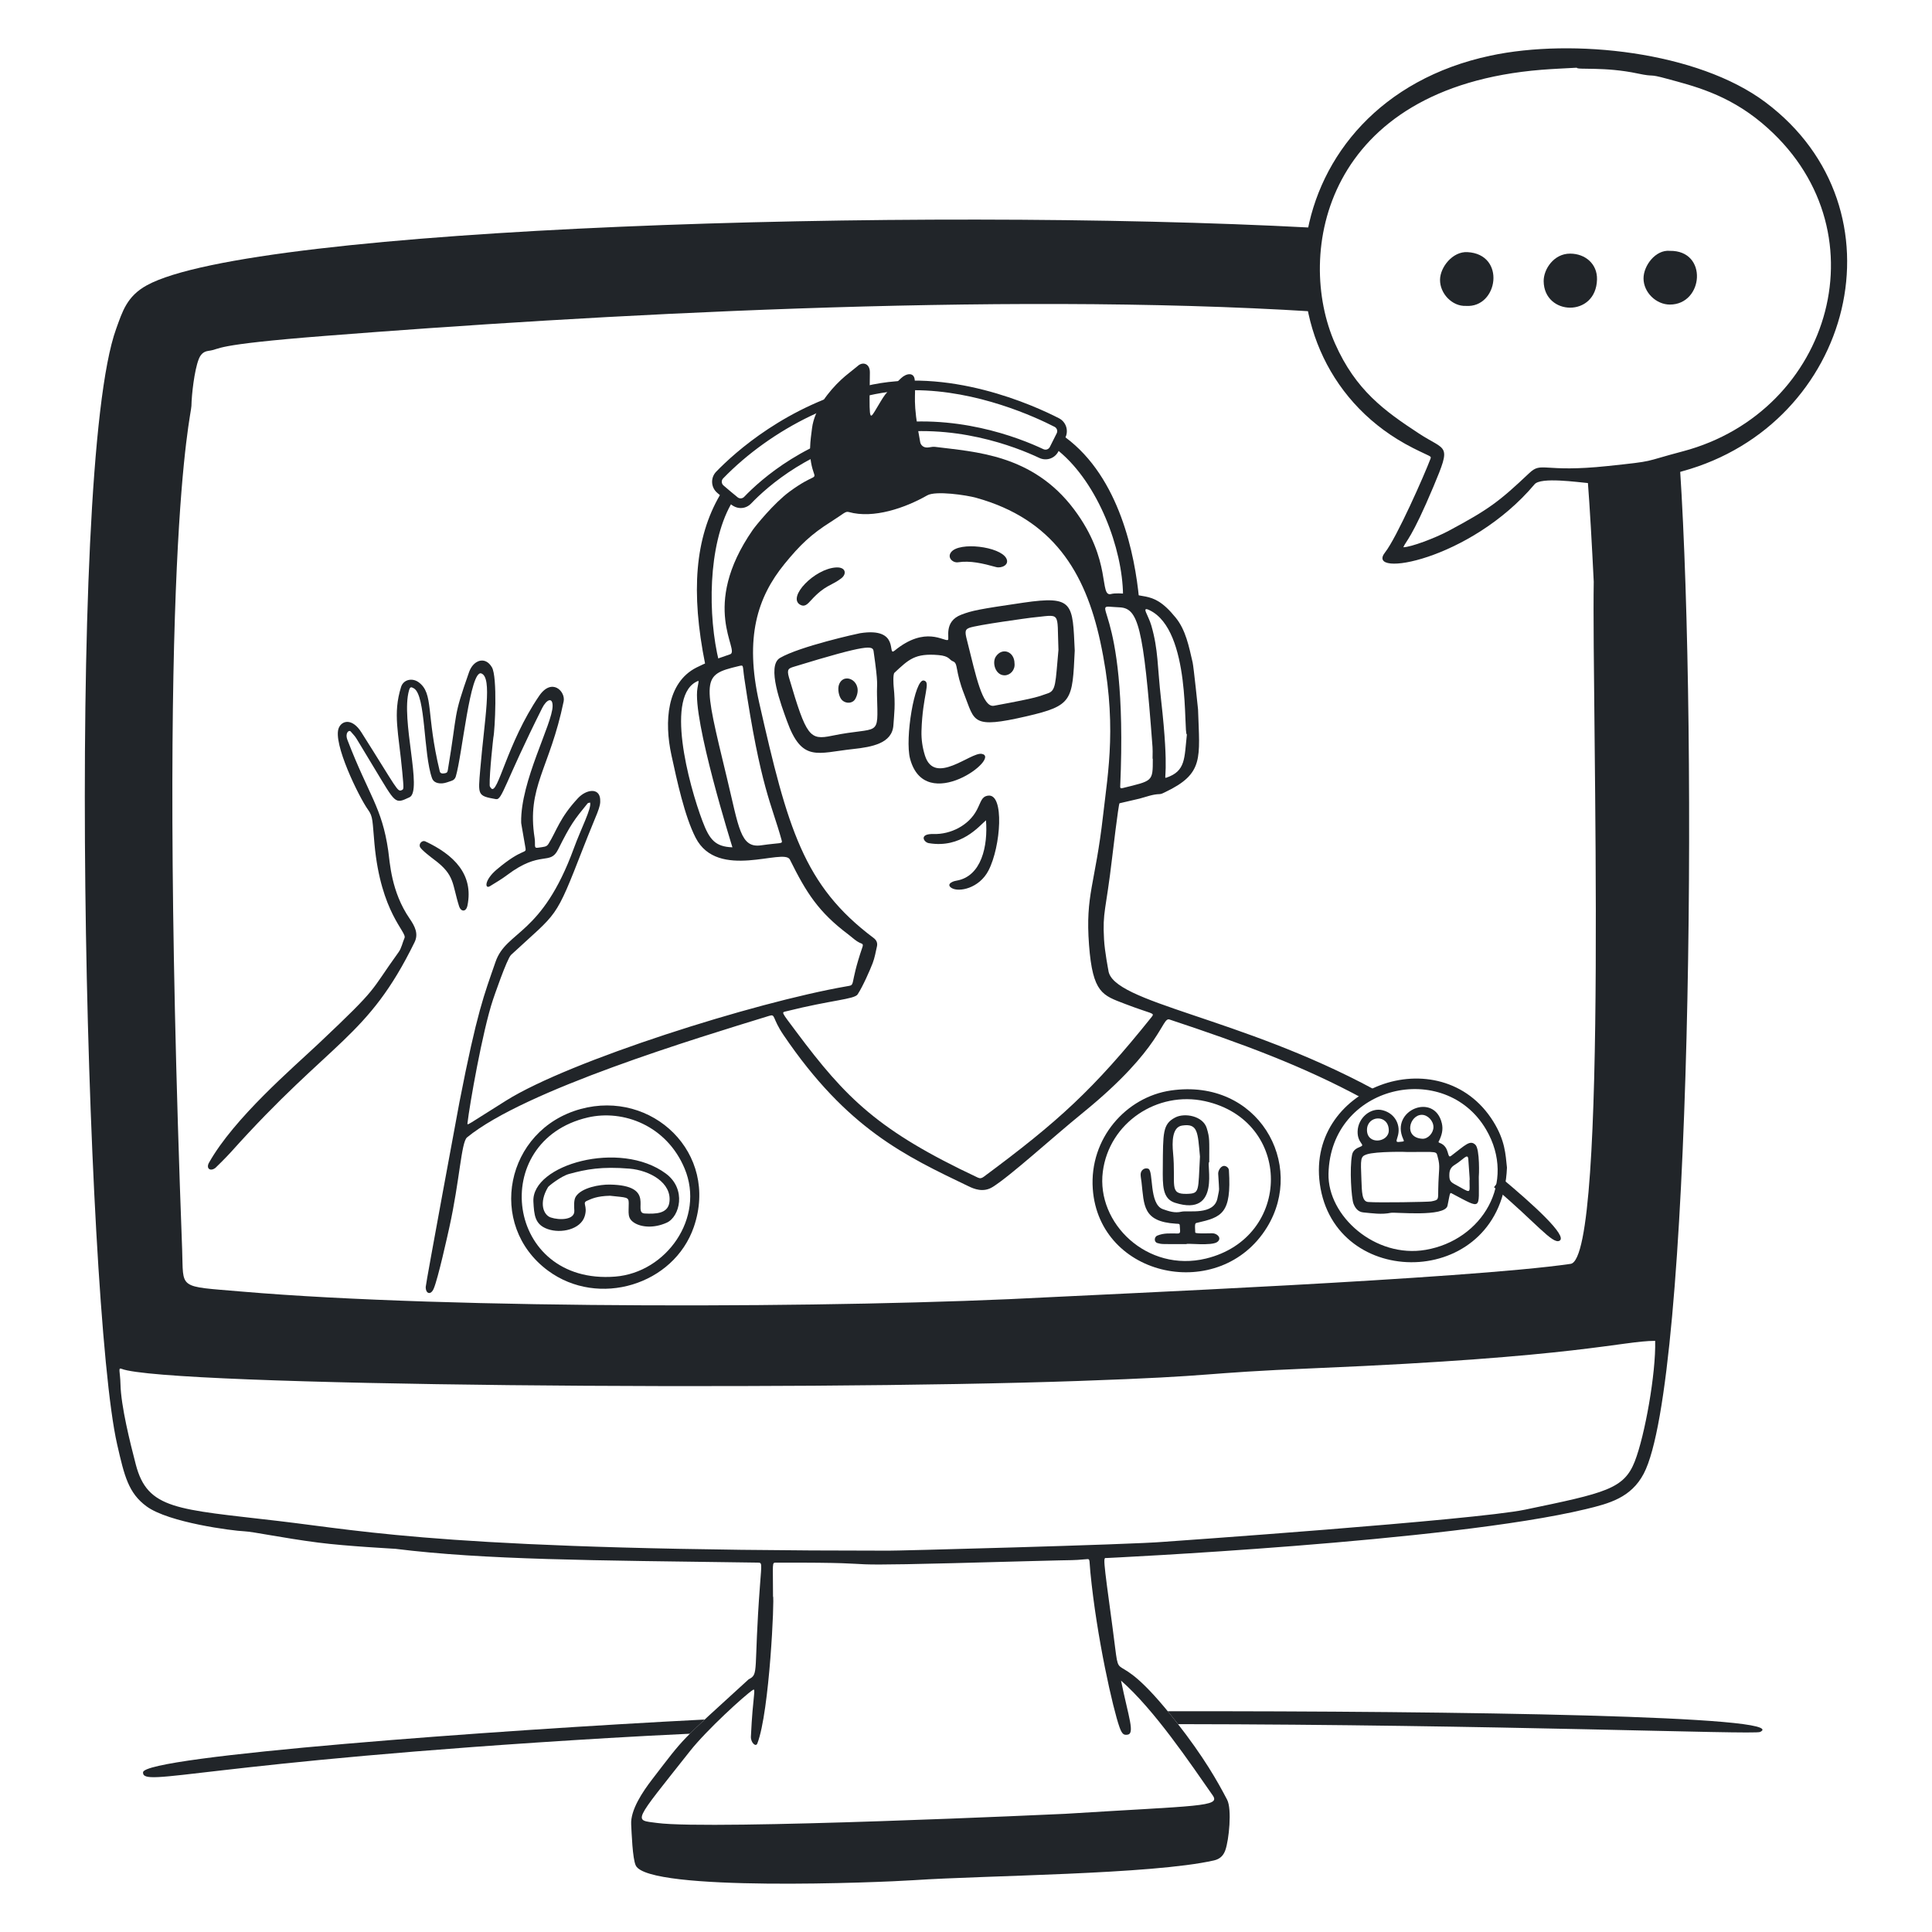 <svg xmlns="http://www.w3.org/2000/svg" width="400" height="400" viewBox="0 0 400 400" fill="none"><path d="M145.907 356.008C102.121 358.24 29.769 363.586 29.615 366.94C29.463 370.236 41.915 364.842 126.019 359.836C131.549 359.506 137.165 359.214 142.833 358.95C143.669 358.112 144.669 357.16 145.907 356.008Z" fill="#212529"></path><path d="M241.768 354.292C242.328 354.974 242.908 355.69 243.534 356.488C243.664 356.654 243.772 356.802 243.9 356.966C309.478 357.038 363.15 359.176 364.402 358.588C371.434 355.284 302.456 354.226 241.768 354.294V354.292Z" fill="#212529"></path><path d="M330.031 98.966C329.669 98.934 329.203 98.886 328.679 98.83C329.185 105.38 329.597 112.956 329.967 120.436C329.543 146.228 333.089 260.516 325.179 261.67C303.705 264.806 226.959 268.044 217.391 268.566C174.519 270.904 93.313 271.116 50.019 267.402C36.623 266.252 38.025 267.036 37.711 258.676C32.233 112.998 39.593 86.106 39.631 84.05C39.675 81.636 40.241 76.73 41.121 74.426C41.467 73.52 41.997 72.8 43.141 72.646C46.095 72.25 43.075 71.438 67.373 69.536C121.643 65.282 205.927 60.366 271.935 64.494C270.615 58.836 270.481 52.918 271.523 47.13C189.407 42.776 52.307 47.018 30.389 59.074C26.239 61.356 25.331 64.548 24.047 68.088C13.379 97.526 17.627 270.062 24.257 299.06C25.753 305.606 26.589 309.138 30.369 311.896C34.939 315.232 48.121 316.938 50.619 317.04C52.369 317.11 58.509 318.424 65.897 319.378C71.849 320.146 81.595 320.632 81.871 320.668C100.351 322.956 122.311 323.052 156.791 323.522C157.813 323.536 157.709 323.414 157.349 328.194C155.985 346.274 157.195 346.57 155.005 347.68C140.309 361.09 141.971 359.376 135.051 368.36C133.051 370.958 130.511 374.734 130.679 377.736C130.773 379.408 130.945 384.824 131.635 386.244C134.297 391.718 182.421 389.73 189.239 389.268C203.981 388.268 238.467 388.108 251.341 385.18C252.559 384.902 253.287 384.206 253.695 383.056C254.441 380.96 255.091 374.574 254.059 372.604C252.073 368.806 249.303 363.856 243.531 356.488C229.261 338.278 232.321 351.532 230.339 336.942C228.279 321.768 228.413 322.56 229.117 322.574C228.665 322.588 300.029 319.264 328.341 312.446C333.133 311.292 337.683 310.106 340.313 305.112C350.253 286.234 351.501 152.862 347.819 96.854C343.275 98.084 342.415 98.112 330.027 98.966H330.031ZM231.765 357.552C232.343 359.172 232.735 359.214 233.365 359.16C235.065 359.016 233.651 355.574 232.099 347.956C239.005 353.988 246.521 365.202 251.081 371.718C252.749 374.102 248.305 373.796 220.549 375.53C220.165 375.554 147.273 378.934 136.047 377.426C131.121 376.764 130.911 377.658 142.871 362.524C146.307 358.174 154.211 350.964 155.841 349.906C156.601 349.414 155.877 350.71 155.467 359.546C155.411 360.77 156.477 361.79 156.799 360.964C159.347 354.424 160.373 330.522 160.045 330.522C160.045 323.476 159.793 323.53 160.651 323.528C190.527 323.454 162.645 324.624 212.651 323.228C225.123 322.88 220.825 323.134 225.123 322.798C225.709 322.752 225.519 323.128 225.747 325.484C227.059 339.04 230.455 353.866 231.767 357.55L231.765 357.552ZM338.483 302.526C336.231 308.292 332.471 309.08 315.735 312.562C305.345 314.724 240.975 319.214 240.927 319.218C234.469 319.788 183.945 321.12 183.943 321.048C93.977 321.048 76.073 317.066 57.551 314.894C36.591 312.436 30.545 312.562 28.109 303.184C26.951 298.724 25.049 291.176 24.943 286.57C24.887 284.044 24.395 283.09 25.155 283.396C34.099 286.984 163.937 287.984 223.203 285.918C253.953 284.846 246.683 284.34 272.627 283.256C326.927 280.986 335.829 277.62 342.685 277.608C342.855 284.344 340.543 297.244 338.479 302.528L338.483 302.526Z" fill="#212529"></path><path d="M235.831 123.956C234.971 114.994 231.845 98.888 220.591 90.554C221.283 89.1 220.693 87.338 219.255 86.598C214.165 83.982 196.217 75.774 179.089 79.966C162.903 83.926 152.151 93.658 148.279 97.658C147.075 98.904 147.173 100.898 148.479 102.022C148.661 102.178 148.853 102.342 149.049 102.51C143.923 111.326 142.971 122.49 146.013 137.576C146.217 138.586 146.281 138.916 146.667 139.118C147.107 139.35 147.603 139.088 148.255 138.804C149.159 138.412 149.121 138.048 148.873 137.054C146.501 127.49 146.559 112.916 151.333 104.416C152.791 105.592 154.485 105.322 155.507 104.254C158.825 100.786 168.119 92.452 182.709 89.938C197.365 87.414 210.297 92.504 215.175 94.808C216.663 95.508 218.401 94.91 219.137 93.444L219.177 93.364C227.413 100.138 232.407 113.612 232.513 123.182C232.533 124.804 233.445 124.67 235.373 124.5C235.647 124.476 235.853 124.232 235.827 123.954L235.831 123.956ZM216.033 93.002C210.983 90.616 197.597 85.348 182.373 87.97C167.197 90.584 157.521 99.264 154.065 102.874C153.709 103.246 153.119 103.286 152.719 102.962C151.813 102.234 150.683 101.276 149.785 100.504C149.347 100.128 149.315 99.462 149.719 99.046C159.567 88.872 175.085 80.788 189.245 80.788C202.359 80.788 214.375 86.336 218.343 88.374C218.829 88.624 219.025 89.224 218.779 89.71L217.357 92.544C217.111 93.032 216.533 93.232 216.035 92.998L216.033 93.002Z" fill="#212529"></path><path d="M96.787 187.462C96.489 188.942 95.395 188.722 95.063 187.676C93.561 182.948 94.229 181.208 89.899 177.984C89.433 177.638 87.233 175.964 86.967 175.378C86.633 174.644 87.441 173.912 88.043 174.192C93.981 176.966 98.077 181.034 96.787 187.462Z" fill="#212529"></path><path d="M222.513 134.688C222.023 145.052 222.089 146.088 212.557 148.294C201.127 150.938 201.849 149.372 199.635 143.76C197.671 138.778 198.441 137.352 197.295 136.916C196.477 136.606 196.627 135.822 194.281 135.624C189.455 135.218 188.173 136.504 185.189 139.284C184.843 139.606 184.991 141.82 185.021 142.11C185.429 146.07 185.117 147.8 184.971 150.126C184.733 153.894 180.587 154.656 176.573 155.086C169.205 155.876 166.029 157.918 162.909 149.212C161.793 146.1 158.633 137.884 161.487 136.218C165.579 133.83 177.573 131.178 178.059 131.1C186.551 129.758 183.575 136.054 185.209 134.714C191.623 129.458 195.483 132.898 196.253 132.488C196.651 132.276 195.289 128.682 199.031 127.262C201.235 126.426 202.553 126.14 211.861 124.78C222.345 123.248 222.057 124.936 222.513 134.688ZM219.141 134.552C218.805 126.286 219.857 127.286 213.421 127.894C213.373 127.898 202.161 129.394 200.639 130.002C199.587 130.422 199.839 131.116 200.393 133.314C202.005 139.704 203.401 146.558 205.779 146.12C215.581 144.316 214.829 144.222 216.881 143.572C218.663 143.006 218.501 141.528 219.141 134.552ZM181.575 143.954C181.505 141.244 181.917 142.146 180.865 134.818C180.699 133.658 179.747 133.324 164.481 138.006C163.305 138.366 162.827 138.492 163.357 140.294C166.965 152.552 167.635 153.282 172.225 152.334C182.241 150.262 181.809 153.022 181.575 143.954Z" fill="#212529"></path><path d="M204.657 180.226C202.727 183.952 198.499 184.77 197.021 183.852C195.973 183.2 196.837 182.534 198.027 182.332C203.239 181.448 204.557 175.106 204.137 169.836C202.737 171.008 199.003 175.706 192.283 174.564C191.247 174.388 190.179 172.584 193.301 172.674C196.811 172.776 200.577 170.896 202.249 167.682C203.165 165.92 203.207 164.926 204.565 164.73C207.993 164.234 207.229 175.258 204.657 180.226Z" fill="#212529"></path><path d="M191.249 140.89C192.811 141.192 190.999 143.79 190.783 151.374C190.735 153.088 190.989 154.804 191.503 156.432C193.493 162.738 200.953 155.702 203.241 156.076C207.529 156.776 191.569 168.856 188.423 157.094C187.303 152.908 189.379 140.53 191.251 140.892L191.249 140.89Z" fill="#212529"></path><path d="M208.342 115.596C209.072 116.98 207.3 117.7 206.23 117.406C203.444 116.638 200.884 116.03 198.364 116.414C197.27 116.58 196.042 115.446 196.92 114.314C198.624 112.116 207.044 113.136 208.342 115.596Z" fill="#212529"></path><path d="M173.107 117.484C175.115 117.372 175.371 118.822 174.175 119.74C172.135 121.306 170.851 121.066 167.927 124.27C167.191 125.078 166.589 125.756 165.631 125.184C162.987 123.604 168.649 117.732 173.107 117.484Z" fill="#212529"></path><path d="M210.045 137.342C210.023 134.87 207.505 133.97 206.189 135.918C205.339 137.166 206.069 139.818 207.983 139.818C209.169 139.818 210.209 138.702 210.045 137.342Z" fill="#212529"></path><path d="M173.747 141.632C173.333 142.592 173.667 144.356 174.385 145C175.195 145.728 176.565 145.69 177.113 144.642C178.921 141.192 174.877 138.988 173.747 141.632Z" fill="#212529"></path><path d="M310.81 243.852L309.32 245.8C317.988 253.088 321.426 257.686 322.886 256.88C324.642 255.912 317.35 249.306 310.81 243.852Z" fill="#212529"></path><path d="M284.481 225.54C256.625 210.488 230.219 207.656 229.473 200.88C229.467 200.83 228.723 197.042 228.579 194.498C228.249 188.634 228.953 188.748 230.265 177.504C230.307 177.148 231.553 166.582 231.783 166.308C231.797 166.292 235.199 165.534 235.915 165.348C237.297 164.99 238.629 164.438 240.093 164.412C240.469 164.404 240.853 164.186 241.209 164.016C249.319 160.152 248.369 157.012 248.043 146.888C248.043 146.84 247.131 138.068 246.925 137.166C246.135 133.726 245.477 130.418 243.419 127.88C240.721 124.55 238.969 123.888 237.219 123.514C235.759 123.202 231.515 122.586 230.075 122.976C227.453 123.686 230.381 116.118 222.349 105.432C213.779 94.03 201.837 93.572 193.558 92.514C193.058 92.45 192.534 92.632 192.018 92.654C191.104 92.696 190.62 92.08 190.518 91.546C188.818 82.558 189.692 82.468 189.384 78.646C189.256 77.056 187.692 77.224 186.534 78.322C182.77 81.892 183.258 81.654 181.088 85.194C179.926 87.09 179.97 86.41 180.098 77.124C180.124 75.254 178.648 74.872 177.678 75.692C176.487 76.698 175.212 77.61 174.082 78.678C171.696 80.93 168.616 84.654 168.12 88.672C167.83 91.028 167.246 94.26 168.408 97.674C169.01 99.442 168.65 97.972 163.47 101.784C160.186 104.202 156.368 108.962 155.85 109.71C144.75 125.714 153.322 134.724 151.164 135.464C147.612 136.684 146.153 137.206 144.178 138.214C138.02 141.352 137.516 149.456 139.006 156.312C140.16 161.622 141.738 168.99 144.022 173.44C148.616 182.392 162.306 175.482 163.534 177.962C166.954 184.866 169.464 188.826 175.622 193.458C176.51 194.126 177.288 194.958 178.373 195.352C178.676 195.462 178.686 195.712 178.572 196.044C175.708 204.404 177.338 203.85 175.24 204.214C156.13 207.536 117.978 219.612 104.824 227.84C96.578 233 96.722 233.118 96.79 232.512C97.208 228.856 99.88 213.51 102.074 206.952C102.17 206.664 104.952 198.494 105.808 197.7C115.622 188.59 114.808 190.79 120.778 175.47C123.636 168.136 124.416 167.17 124.258 165.428C124.038 163 121.328 163.466 119.668 165.248C115.844 169.352 115.236 172.036 113.56 174.712C113.154 175.36 112.708 175.316 111.294 175.522C110.464 175.644 110.898 174.84 110.69 173.52C109.012 162.85 113.806 159.228 116.698 145.218C117.124 143.16 114.258 140.208 111.612 144.094C104.906 153.938 103.072 164.716 101.694 163.218C101.544 163.054 101.388 162.822 101.382 162.616C101.314 159.982 102.132 152.766 102.142 152.716C102.478 151.17 103.016 140.132 101.844 138.152C100.426 135.752 97.98 136.688 97.118 139.142C93.692 148.904 94.848 146.718 92.712 159.464C92.632 159.942 92.48 160.058 91.88 160.128C91.478 160.174 91.15 160.118 91.042 159.666C88.17 147.79 89.838 143.602 86.694 141.264C85.396 140.3 83.526 140.64 83.03 142.248C81.3 147.852 82.528 151.606 83.284 159.79C83.618 163.414 83.606 163.382 83.194 163.58C82.256 164.03 82.276 163.382 74.802 151.594C72.996 148.746 70.868 149.08 70.158 150.666C68.776 153.744 74.364 165.118 76.21 167.662C77.256 169.104 77.094 169.98 77.532 174.738C78.85 189.108 84.304 192.954 83.752 194.196C83.318 195.172 83.16 196.254 82.512 197.152C76.332 205.71 78.804 203.942 66.054 215.978C60.624 221.104 48.518 231.426 43.274 240.718C42.61 241.892 43.51 242.63 44.608 241.794C44.732 241.7 46.916 239.53 47.812 238.53C68.746 215.174 76.06 215 85.83 195.082C86.682 193.344 85.922 191.802 84.816 190.196C80.964 184.604 80.724 178.508 80.378 176.114C79.074 167.098 76.354 164.708 71.936 153.204C71.372 151.734 72.258 151.036 72.62 151.46C74.096 153.202 72.826 151.334 77.352 158.796C82.006 166.468 81.67 166.51 84.774 165.072C87.558 163.782 82.912 148.954 84.692 142.912C84.9 142.21 85.088 142.16 85.694 142.518C88.18 143.984 87.632 156.02 89.446 161.118C89.766 162.018 90.708 162.258 91.632 162.18C92.254 162.128 92.858 161.858 93.466 161.67C93.914 161.532 94.228 161.234 94.364 160.78C95.696 156.328 97.33 138.578 99.656 139.43C101.988 140.284 100.312 148.85 99.43 159.288C98.98 164.62 98.81 164.778 102.688 165.454C103.986 165.68 104.434 162.208 112.25 146.6C113.128 144.846 114.426 144.22 114.412 146.184C114.386 149.838 107.74 161.754 107.902 170.25C107.906 170.506 107.88 170.256 108.792 175.546C109.022 176.874 108.31 175.422 102.862 180.006C100.238 182.214 100.344 184.158 101.448 183.47C102.636 182.732 103.854 182.03 104.966 181.19C111.96 175.908 113.856 179.282 115.552 175.876C118.154 170.65 118.896 169.714 121.658 166.33C121.754 166.212 122.002 166.216 122.178 166.164C122.516 167.33 120.298 171.554 118.818 175.608C112.174 193.8 104.844 192.63 102.596 199.14C100.222 206.016 98.78 209.422 95.122 228.192C95.11 228.248 88.166 265.642 88.144 266.424C88.102 267.85 89.182 268.25 89.802 266.788C90.702 264.662 92.664 255.782 93.04 254.078C95.2 244.28 95.486 236.478 96.7 235.484C108.676 225.676 144.26 214.934 159.242 210.324C160.62 209.9 159.782 210.698 162.216 214.288C175.442 233.796 187.542 239.362 200.519 245.604C201.659 246.152 203.577 246.964 205.507 245.758C209.295 243.39 217.749 235.63 224.267 230.328C240.771 216.906 240.479 210.528 242.129 211.076C257.091 216.036 269.729 220.67 282.353 227.528L284.479 225.538L284.481 225.54ZM238.001 126.336C246.703 130.528 244.957 151.986 245.731 152.066C245.185 156.946 245.541 159.664 241.467 161.008C240.781 161.234 242.183 160.676 240.389 144.87C239.593 137.854 239.839 134.614 238.375 129.522C237.739 127.312 236.173 125.456 238.001 126.336ZM231.759 125.742C235.613 125.9 236.741 129.49 238.613 154.624C238.705 155.87 238.557 157.15 238.675 157.15C238.675 161.874 238.697 161.614 232.357 163.18C232.005 163.266 231.915 163.118 231.927 162.834C233.679 122.86 224.269 125.436 231.759 125.742ZM145.45 170.03C142.59 162.476 137.53 143.63 144.606 140.952C144.622 141.358 144.67 140.964 144.404 142.458C143.274 148.808 151.638 175.38 151.64 175.428C148.084 175.308 146.89 173.836 145.45 170.03ZM157.578 175.016C153.264 175.638 152.982 171.334 150.514 161.12C145.494 140.336 145.258 139.75 152.838 137.934C154.09 137.634 153.684 137.596 154.114 140.498C157.482 163.21 159.786 166.496 161.83 173.96C162.058 174.794 161.758 174.412 157.578 175.016ZM238.437 210.548C226.413 225.56 219.091 232.214 203.637 243.664C203.225 243.97 202.887 244.018 202.431 243.802C181.858 234.13 175.174 227.434 164.848 213.6C161.628 209.286 161.766 209.636 162.83 209.37C172.194 207.022 176.888 206.916 177.57 205.866C178.666 204.184 180.135 200.82 180.678 199.404C181.099 198.3 181.302 197.11 181.562 195.95C181.724 195.224 181.48 194.652 180.854 194.182C166.36 183.324 163.072 171.45 157.196 145.542C154.114 131.948 156.842 123.618 162.42 116.764C165.628 112.824 167.93 110.62 172.052 108.02C174.784 106.296 175.004 105.806 175.75 106.014C180.845 107.434 187.38 105.18 191.976 102.56C193.742 101.554 200.129 102.514 202.087 103.058C218.005 107.478 224.679 118.456 227.785 132.768C231.403 149.436 229.415 159.7 228.375 168.864C226.751 183.156 224.683 185.196 225.473 195.654C226.227 205.638 228.289 206.064 232.901 207.838C238.561 210.016 239.165 209.638 238.435 210.546L238.437 210.548Z" fill="#212529"></path><path d="M120.213 229.61C104.635 233.876 100.693 253.65 113.467 263.082C123.911 270.794 139.529 266.026 143.653 254.02C148.907 238.724 134.995 225.562 120.213 229.61ZM127.377 264.306C104.645 266.114 100.879 236.194 121.703 231.36C129.013 229.662 138.023 233.01 141.749 241.95C145.987 252.116 137.987 263.462 127.377 264.306Z" fill="#212529"></path><path d="M242.446 225.77C233.138 227.106 225.518 235.714 226.248 246.142C227.538 264.58 252.62 269.846 262.312 254.108C270.392 240.99 260.478 223.182 242.446 225.77ZM249.7 260.566C237.546 263.524 226.952 253.272 228.326 242.584C229.628 232.444 239.606 225.804 249.49 227.988C267.684 232.008 267.59 256.212 249.7 260.566Z" fill="#212529"></path><path d="M309.206 232.25C298.322 214.616 269.568 225.072 273.412 246.07C277.342 267.536 311.02 266.604 312 241.734C311.702 238.962 311.622 236.166 309.206 232.25ZM295.166 258.768C284.728 260.558 274.856 251.762 275.052 243.016C275.464 224.568 299.142 219.318 307.678 233.85C314.08 244.75 306.884 256.76 295.166 258.768Z" fill="#212529"></path><path d="M110.433 248.784C110.587 251.58 110.727 253.522 113.377 254.462C116.165 255.452 120.223 254.53 121.057 251.808C121.731 249.61 120.445 249.076 121.543 248.606C122.415 248.232 123.501 247.632 126.301 247.568C129.747 247.96 130.167 247.772 130.173 249.076C130.183 251.16 129.813 252.226 131.359 253.19C132.773 254.072 135.357 254.35 138.039 253.144C140.741 251.93 142.185 246.198 137.871 242.986C128.385 235.922 110.011 241.138 110.435 248.782L110.433 248.784ZM138.587 248.944C138.251 251.308 135.717 251.358 133.487 251.24C130.827 251.1 136.089 245.414 126.251 245.254C124.203 245.22 120.381 245.87 119.201 247.76C118.751 248.48 118.873 249.868 118.909 250.684C118.991 252.598 115.833 252.674 114.019 252.062C112.535 251.562 111.487 249.096 113.471 245.772C113.625 245.514 116.183 243.506 117.781 243.066C121.393 242.074 124.597 241.478 130.329 241.956C134.473 242.302 139.167 244.856 138.587 248.944Z" fill="#212529"></path><path d="M253.735 241.442C252.861 241.118 252.175 242.344 252.211 243.002C252.429 246.992 252.529 245.736 252.065 248.076C251.349 251.692 245.953 250.546 244.595 250.87C243.221 251.198 242.003 250.784 240.763 250.346C237.839 249.314 238.885 242.394 237.739 241.968C236.949 241.676 236.129 242.298 236.155 243.206C236.169 243.72 236.279 244.232 236.339 244.744C236.889 249.544 236.557 252.922 243.445 253.35C244.243 253.4 244.249 253.31 244.279 254.034C244.315 254.92 244.491 255.384 243.841 255.382C242.101 255.376 241.009 255.254 239.599 255.82C238.979 256.068 238.847 257.15 239.663 257.37C240.629 257.63 240.401 257.574 245.639 257.574C245.639 257.338 250.867 258.018 252.033 257.132C253.049 256.36 252.001 255.322 250.979 255.338C249.187 255.368 247.479 255.41 247.463 255.174C247.333 253.192 247.459 253.258 247.841 253.17C252.951 252 254.995 251.268 254.435 242.334C254.407 241.872 254.111 241.578 253.739 241.44L253.735 241.442Z" fill="#212529"></path><path d="M243.282 249.024C252.938 252.08 249.64 240.598 250.362 240.596C250.362 235.976 250.478 235.678 249.848 233.582C249.086 231.048 245.278 230.328 243.3 231.372C240.692 232.748 240.8 234.494 240.746 241.792C240.72 245.374 240.626 248.184 243.284 249.026L243.282 249.024ZM244.716 233.04C248.052 232.516 247.97 234.42 248.44 239.462C248.036 246.69 248.444 247.1 245.744 247.176C241.908 247.284 243.498 245.33 242.866 238.634C242.668 236.542 242.64 233.366 244.716 233.04Z" fill="#212529"></path><path d="M305.467 237.014C304.351 235.948 303.417 237.048 300.453 239.3C299.483 240.036 300.293 237.408 298.031 236.606C297.685 236.482 297.897 236.29 297.967 236.144C298.503 235.01 298.825 233.892 298.521 232.582C297.019 226.098 287.783 229.816 290.509 235.802C290.735 236.3 290.717 236.308 290.231 236.368C288.997 236.52 288.981 236.514 289.357 235.354C290.077 233.128 288.979 230.594 286.315 229.876C283.789 229.196 281.131 231.458 281.079 234.274C281.035 236.728 282.771 236.974 281.661 237.408C280.791 237.748 280.111 238.172 279.935 239.082C279.377 241.944 279.801 248.086 280.219 249.192C280.579 250.14 281.193 250.916 282.247 251.016C284.147 251.198 286.049 251.496 287.973 251.1C288.835 250.922 299.197 252.042 299.691 249.618C300.291 246.672 300.129 246.852 300.757 247.182C306.873 250.396 306.169 250.496 306.169 243.676C306.217 243.676 306.419 237.924 305.467 237.014ZM294.357 230.814C295.577 230.802 296.771 232.042 296.779 233.33C296.787 234.58 295.635 235.842 294.465 235.768C290.511 235.516 291.833 230.84 294.357 230.814ZM287.535 234.002C287.575 236.558 283.021 237.136 283.019 233.95C283.019 230.888 287.481 230.62 287.535 234.002ZM297.773 246.21C297.733 248.406 297.947 248.414 296.297 248.744C295.759 248.852 285.421 249.038 283.251 248.858C281.955 248.75 281.967 246.792 281.867 244.278C281.691 239.842 281.643 239.446 282.985 238.996C284.887 238.358 291.437 238.462 291.437 238.51C297.833 238.51 297.309 238.274 297.665 239.552C298.247 241.646 297.851 241.954 297.773 246.208V246.21ZM304.251 244.302C304.251 247.274 304.759 247.13 301.095 245.138C300.179 244.64 300.045 244.2 300.075 243.122C300.101 242.224 300.409 241.646 301.171 241.182C302.955 240.096 303.905 238.614 303.999 240.014C304.287 244.298 304.329 244.296 304.251 244.302Z" fill="#212529"></path><path d="M365.517 21.17C351.491 10.656 325.655 7.882 308.589 11.52C262.993 21.244 257.875 75.182 292.533 92.75C296.225 94.622 296.399 94.362 296.157 95.006C294.959 98.208 289.161 111.338 286.765 114.364C282.487 119.768 304.397 116.072 317.715 100.266C319.015 98.722 326.563 99.828 329.161 100.052C342.715 99.118 342.453 99.178 348.337 97.562C383.667 87.862 395.111 43.352 365.515 21.168L365.517 21.17ZM348.389 93.45C339.759 95.732 343.095 95.4 332.887 96.484C319.351 97.922 319.255 95.46 316.605 97.962C310.401 103.816 308.303 105.432 299.909 109.916C297.133 111.4 292.121 113.288 290.545 113.304C291.061 112.018 292.217 111.616 296.795 100.712C300.569 91.724 299.461 93.476 293.795 89.764C286.623 85.064 280.699 80.802 276.421 71.164C268.133 52.498 274.143 18.08 319.149 14.448C321.581 14.252 324.019 14.158 326.455 14.018C326.473 14.522 332.195 13.754 339.087 15.222C342.849 16.022 340.991 15.17 345.179 16.318C350.387 17.746 357.555 19.412 364.803 25.492C390.511 47.062 379.369 85.26 348.391 93.452L348.389 93.45Z" fill="#212529"></path><path d="M325.092 52.51C321.674 52.496 319.572 55.782 319.6 58.22C319.678 65.398 330.45 65.776 330.644 57.856C330.722 54.66 328.236 52.522 325.094 52.51H325.092Z" fill="#212529"></path><path d="M303.805 52.198C300.761 52.036 298.181 55.292 298.143 57.904C298.101 60.762 300.649 63.462 303.513 63.334C310.167 63.786 311.869 52.628 303.807 52.198H303.805Z" fill="#212529"></path><path d="M345.713 51.934C342.767 51.666 340.273 54.99 340.275 57.642C340.279 60.532 342.877 63.05 345.719 63.058C352.711 63.074 353.697 51.802 345.711 51.936L345.713 51.934Z" fill="#212529"></path></svg>